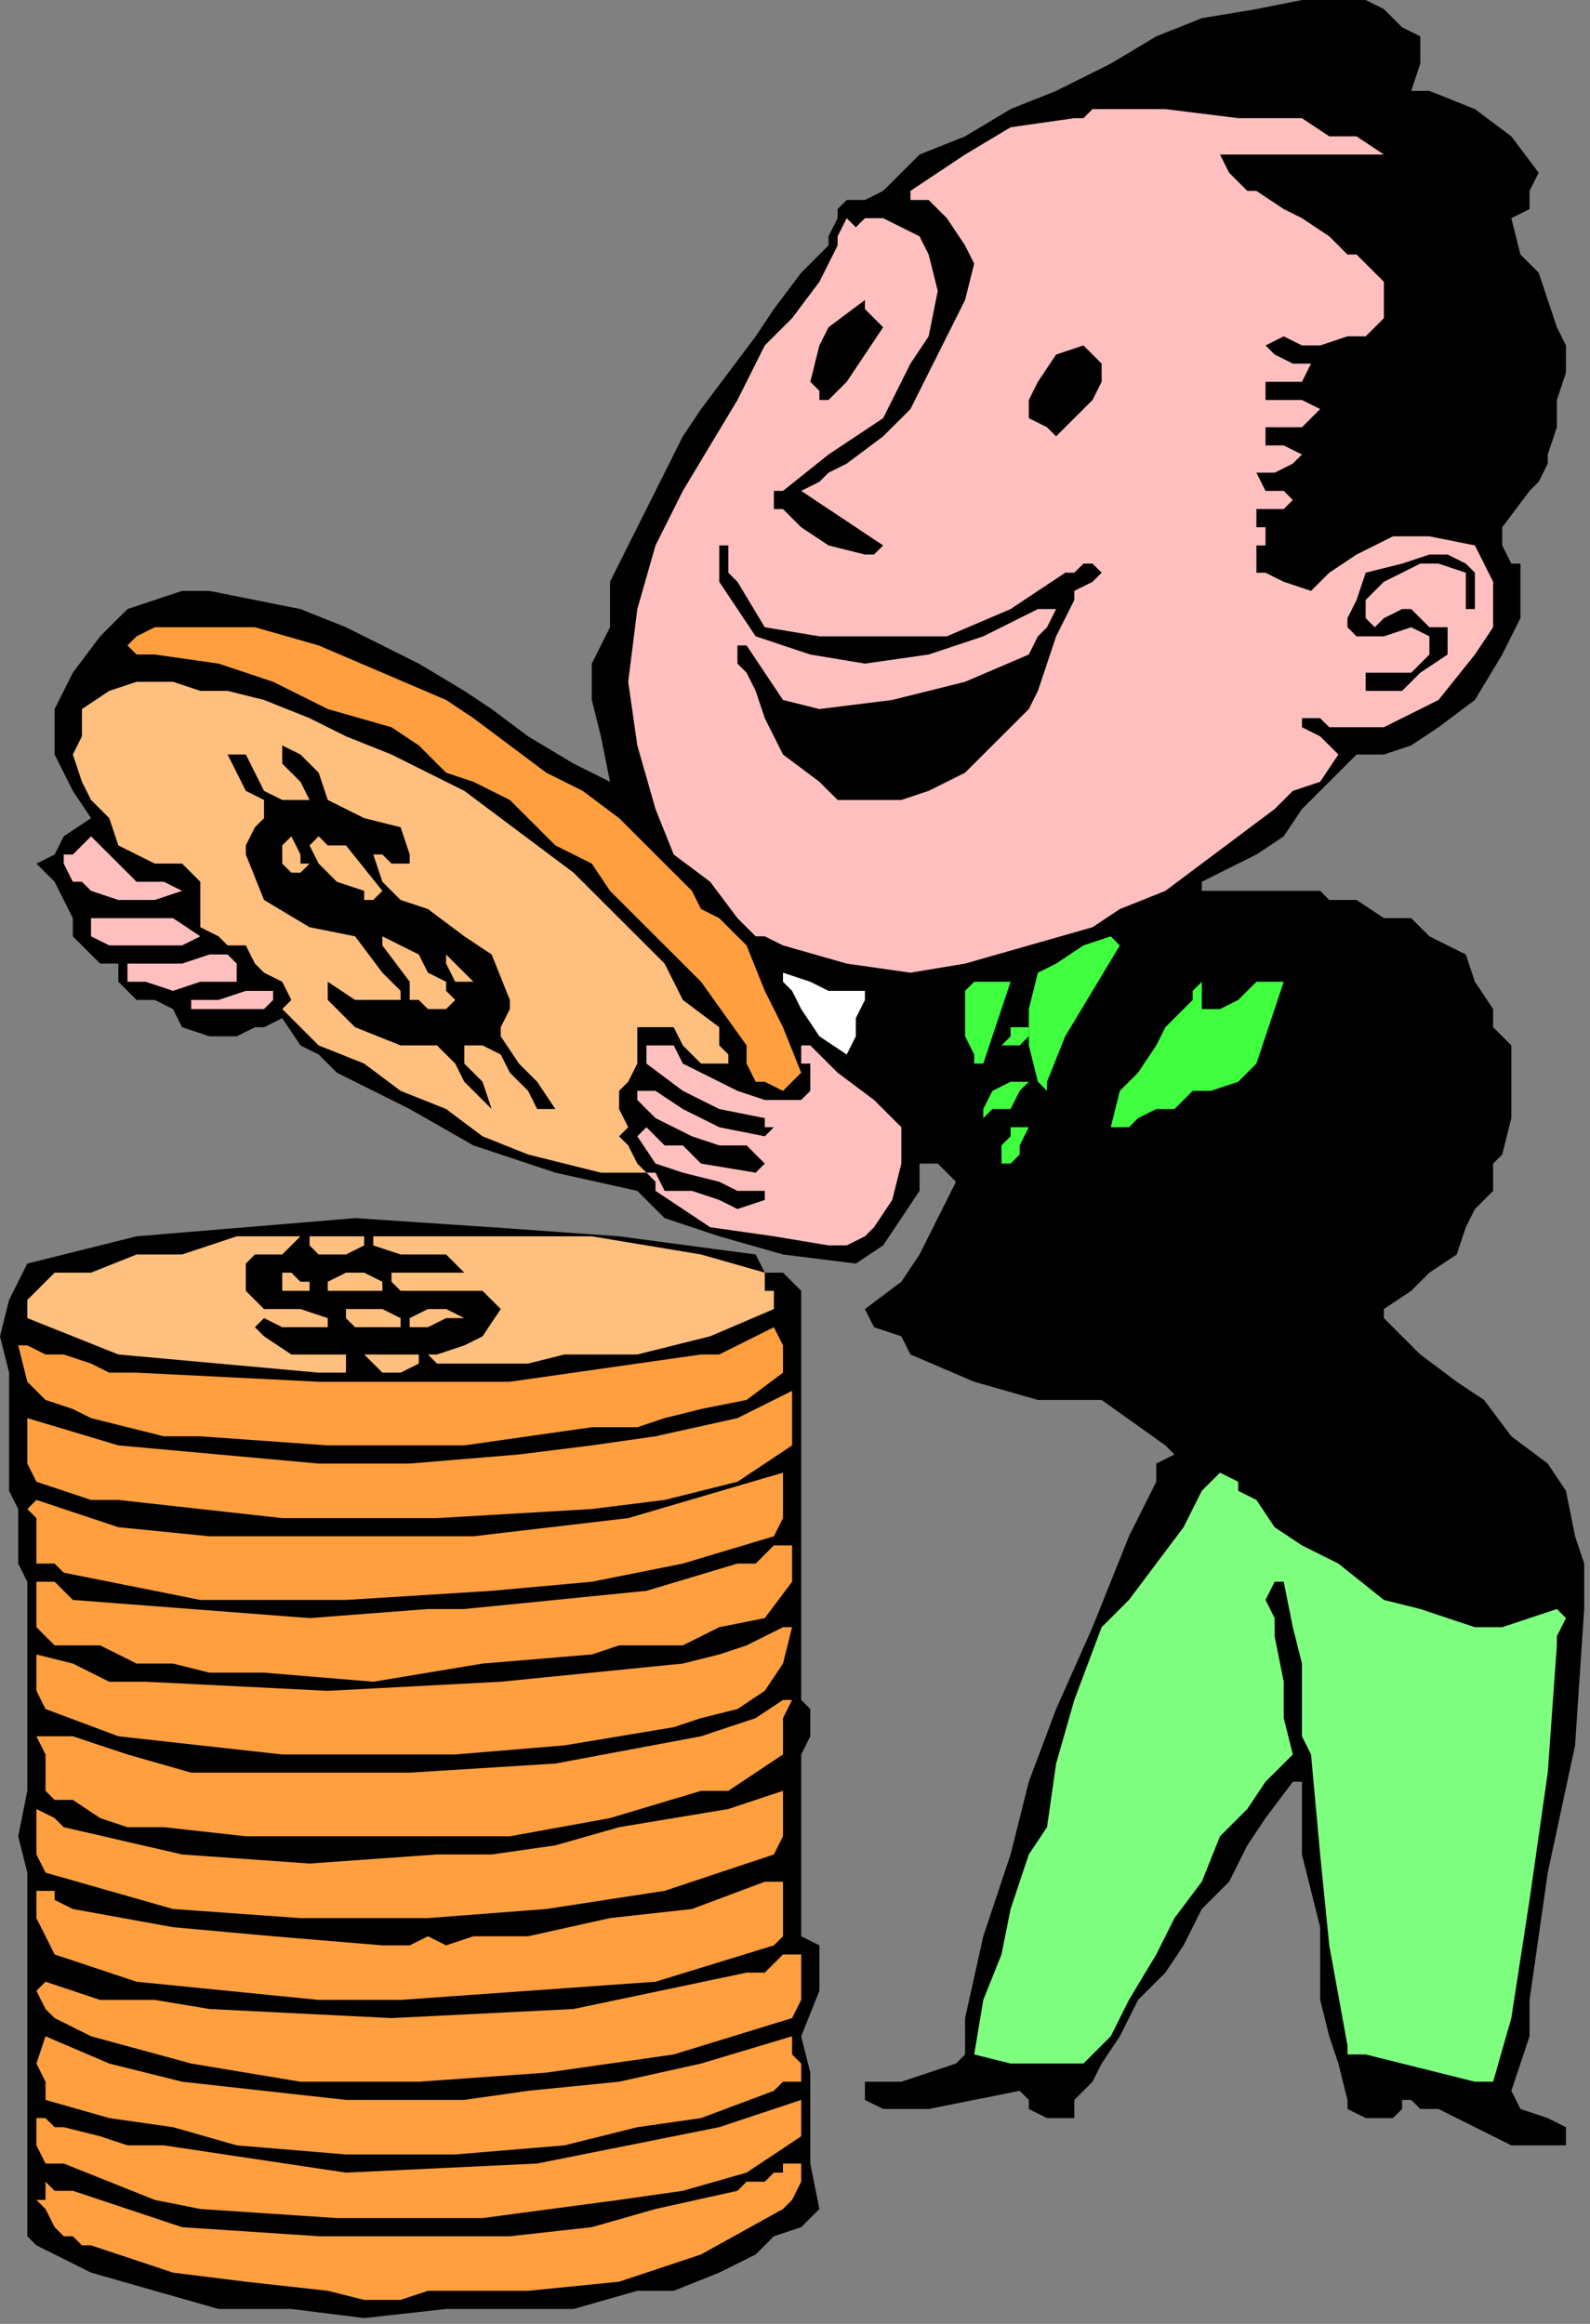 <?xml version="1.0" encoding="UTF-8" standalone="no"?>
<svg
   xmlns:dc="http://purl.org/dc/elements/1.1/"
   xmlns:cc="http://creativecommons.org/ns#"
   xmlns:rdf="http://www.w3.org/1999/02/22-rdf-syntax-ns#"
   xmlns:svg="http://www.w3.org/2000/svg"
   xmlns="http://www.w3.org/2000/svg"
   xmlns:sodipodi="http://sodipodi.sourceforge.net/DTD/sodipodi-0.dtd"
   xmlns:inkscape="http://www.inkscape.org/namespaces/inkscape"
   version="1.0"
   width="46.228mm"
   height="67.564mm"
   id="svg99"
   sodipodi:docname="PESSG098.WMF">
  <rect width="100%" height="100%" fill="#808080" stroke="none"/>
  <sodipodi:namedview
     pagecolor="#ffffff"
     bordercolor="#666666"
     borderopacity="1"
     objecttolerance="10"
     gridtolerance="10"
     guidetolerance="10"
     inkscape:pageopacity="0"
     inkscape:pageshadow="2"
     inkscape:window-width="640"
     inkscape:window-height="480"
     id="namedview101" />
  <defs
     id="defs3">
    <pattern
       id="WMFhbasepattern"
       patternUnits="userSpaceOnUse"
       width="6"
       height="6"
       x="0"
       y="0" />
  </defs>
  <path
     style="fill:#000000;fill-rule:evenodd;fill-opacity:1;stroke:none;"
     d="  M 92.042,23.974   L 92.042,23.974   L 92.042,23.974   L 92.042,22.975   L 92.042,22.975   L 93.043,21.976   L 95.044,21.976   L 97.045,20.977   L 97.045,20.977   L 101.046,16.981   L 106.049,14.984   L 111.051,11.987   L 116.053,9.989   L 122.056,6.992   L 122.056,6.992   L 127.058,3.996   L 132.061,1.998   L 138.063,0.999   L 143.066,0   L 150.069,0   L 150.069,0   L 152.07,0.999   L 154.071,2.997   L 156.072,3.996   L 156.072,3.996   L 156.072,6.992   L 155.071,9.989   L 157.072,9.989   L 157.072,9.989   L 162.074,11.987   L 166.076,14.984   L 169.078,18.979   L 169.078,18.979   L 168.077,20.977   L 168.077,22.975   L 166.076,23.974   L 166.076,23.974   L 167.077,27.969   L 169.078,29.967   L 170.078,32.964   L 170.078,32.964   L 171.079,35.96   L 172.079,37.958   L 172.079,40.955   L 172.079,40.955   L 171.079,43.952   L 171.079,46.948   L 170.078,49.945   L 170.078,49.945   L 170.078,50.944   L 169.078,52.942   L 168.077,53.941   L 168.077,53.941   L 165.076,57.936   L 165.076,59.934   L 166.076,61.932   L 167.077,61.932   L 167.077,61.932   L 167.077,67.925   L 165.076,71.921   L 162.074,76.915   L 158.073,79.912   L 158.073,79.912   L 155.071,81.91   L 152.07,82.909   L 149.069,82.909   L 149.069,82.909   L 146.067,85.906   L 143.066,88.902   L 141.065,91.899   L 138.063,93.897   L 138.063,93.897   L 132.061,96.893   L 132.061,97.892   L 134.062,97.892   L 134.062,97.892   L 134.062,97.892   L 138.063,97.892   L 141.065,97.892   L 145.067,97.892   L 145.067,97.892   L 146.067,98.891   L 148.068,98.891   L 149.069,98.891   L 149.069,98.891   L 152.07,100.889   L 155.071,100.889   L 157.072,102.887   L 157.072,102.887   L 161.074,104.885   L 162.074,107.881   L 164.075,110.878   L 164.075,110.878   L 164.075,112.876   L 165.076,113.875   L 166.076,114.874   L 166.076,114.874   L 166.076,118.869   L 166.076,122.865   L 165.076,126.861   L 165.076,126.861   L 164.075,127.859   L 164.075,128.858   L 164.075,130.856   L 164.075,130.856   L 162.074,132.854   L 161.074,134.852   L 160.074,137.848   L 160.074,137.848   L 157.072,139.846   L 155.071,141.844   L 152.07,143.842   L 152.07,143.842   L 152.07,144.841   L 152.07,144.841   L 153.07,145.84   L 153.07,145.84   L 156.072,148.836   L 160.074,151.833   L 163.075,153.831   L 166.076,157.827   L 170.078,160.823   L 172.079,163.82   L 172.079,163.82   L 173.08,168.814   L 174.08,171.811   L 174.08,176.806   L 174.08,176.806   L 173.08,191.789   L 170.078,205.774   L 168.077,219.758   L 168.077,219.758   L 168.077,223.754   L 167.077,226.751   L 166.076,229.747   L 166.076,229.747   L 167.077,231.745   L 170.078,232.744   L 172.079,233.743   L 172.079,233.743   L 172.079,234.742   L 172.079,235.741   L 171.079,235.741   L 171.079,235.741   L 166.076,235.741   L 162.074,233.743   L 158.073,231.745   L 158.073,231.745   L 156.072,231.745   L 155.071,230.746   L 154.071,230.746   L 154.071,230.746   L 154.071,231.745   L 153.07,232.744   L 152.07,232.744   L 152.07,232.744   L 150.069,232.744   L 148.068,231.745   L 148.068,230.746   L 148.068,230.746   L 147.068,226.751   L 146.067,223.754   L 145.067,219.758   L 145.067,219.758   L 145.067,211.767   L 143.066,203.776   L 143.066,195.785   L 143.066,195.785   L 143.066,195.785   L 142.065,195.785   L 142.065,195.785   L 142.065,195.785   L 139.064,199.78   L 137.063,202.777   L 135.062,206.773   L 132.061,209.769   L 130.06,213.765   L 128.059,216.762   L 125.057,219.758   L 123.057,223.754   L 121.056,226.751   L 121.056,226.751   L 120.055,228.749   L 118.054,230.746   L 118.054,232.744   L 118.054,232.744   L 116.053,232.744   L 115.053,232.744   L 113.052,231.745   L 113.052,231.745   L 113.052,230.746   L 113.052,230.746   L 112.051,229.747   L 112.051,229.747   L 107.049,230.746   L 102.047,231.745   L 97.045,231.745   L 97.045,231.745   L 95.044,230.746   L 95.044,230.746   L 95.044,228.749   L 95.044,228.749   L 99.046,228.749   L 102.047,227.75   L 105.048,226.751   L 105.048,226.751   L 106.049,225.752   L 106.049,223.754   L 106.049,221.756   L 106.049,221.756   L 108.05,212.766   L 111.051,203.776   L 113.052,195.785   L 116.053,187.794   L 120.055,178.803   L 120.055,178.803   L 122.056,173.809   L 124.057,168.814   L 127.058,162.821   L 127.058,162.821   L 127.058,160.823   L 129.059,159.824   L 128.059,158.825   L 128.059,158.825   L 121.056,153.831   L 114.052,153.831   L 107.049,151.833   L 100.046,148.836   L 100.046,148.836   L 99.046,146.839   L 96.044,145.84   L 95.044,143.842   L 95.044,143.842   L 99.046,140.845   L 101.046,137.848   L 103.047,133.853   L 105.048,129.857   L 105.048,129.857   L 104.048,128.858   L 103.047,127.859   L 102.047,127.859   L 102.047,127.859   L 101.046,127.859   L 101.046,128.858   L 101.046,128.858   L 101.046,128.858   L 101.046,130.856   L 99.046,133.853   L 97.045,136.85   L 94.043,138.847   L 94.043,138.847   L 86.04,137.848   L 79.036,135.851   L 73.034,133.853   L 73.034,133.853   L 72.033,132.854   L 71.033,131.855   L 70.032,130.856   L 70.032,130.856   L 61.028,128.858   L 52.024,125.862   L 45.021,121.866   L 37.017,117.87   L 37.017,117.87   L 35.016,115.873   L 33.015,114.874   L 31.014,111.877   L 31.014,111.877   L 29.013,112.876   L 28.013,112.876   L 26.012,113.875   L 26.012,113.875   L 23.011,113.875   L 20.009,112.876   L 19.009,110.878   L 19.009,110.878   L 17.008,109.879   L 15.007,109.879   L 14.006,108.88   L 14.006,108.88   L 13.006,107.881   L 13.006,107.881   L 13.006,105.884   L 13.006,105.884   L 13.006,105.884   L 13.006,105.884   L 13.006,105.884   L 13.006,105.884   L 13.006,105.884   L 12.006,105.884   L 11.005,105.884   L 10.005,104.885   L 10.005,104.885   L 9.004,103.886   L 8.004,102.887   L 8.004,100.889   L 8.004,100.889   L 7.003,98.891   L 6.003,96.893   L 4.002,94.896   L 4.002,94.896   L 6.003,93.897   L 7.003,91.899   L 10.005,89.901   L 10.005,89.901   L 8.004,86.904   L 6.003,82.909   L 6.003,77.914   L 6.003,77.914   L 8.004,73.919   L 11.005,69.923   L 14.006,66.926   L 14.006,66.926   L 17.008,65.928   L 20.009,64.929   L 23.011,64.929   L 23.011,64.929   L 28.013,65.928   L 33.015,66.926   L 38.017,68.924   L 38.017,68.924   L 42.019,70.922   L 46.021,72.92   L 51.023,75.917   L 54.025,77.914   L 58.027,80.911   L 63.029,83.908   L 67.031,85.906   L 67.031,85.906   L 67.031,85.906   L 67.031,85.906   L 67.031,85.906   L 67.031,85.906   L 66.03,80.911   L 65.03,76.915   L 65.03,72.92   L 67.031,68.924   L 67.031,63.93   L 69.032,59.934   L 71.033,55.939   L 73.034,51.943   L 75.034,47.947   L 77.035,44.951   L 80.037,40.955   L 83.038,36.959   L 83.038,36.959   L 85.039,33.963   L 88.04,29.967   L 91.042,26.97   L 91.042,26.97   L 91.042,26.97   L 91.042,25.971   L 91.042,25.971   L 91.042,25.971   L 92.042,23.974  z "
     id="path5" />
  <path
     style="fill:#ffbfbf;fill-rule:evenodd;fill-opacity:1;stroke:none;"
     d="  M 13.006,105.884   L 13.006,105.884   L 13.006,105.884   L 14.006,105.884   L 14.006,105.884   L 14.006,107.881   L 15.007,107.881   L 16.007,107.881   L 16.007,107.881   L 19.009,108.88   L 22.01,107.881   L 26.012,107.881   L 26.012,107.881   L 26.012,106.883   L 26.012,105.884   L 26.012,105.884   L 26.012,105.884   L 25.011,104.885   L 24.011,104.885   L 23.011,104.885   L 23.011,104.885   L 20.009,105.884   L 17.008,105.884   L 13.006,105.884   L 13.006,105.884   L 13.006,105.884  z "
     id="path7" />
  <path
     style="fill:#ff9f3f;fill-rule:evenodd;fill-opacity:1;stroke:none;"
     d="  M 28.013,68.924   L 35.016,70.922   L 42.019,73.919   L 49.023,76.915   L 49.023,76.915   L 52.024,78.913   L 56.026,81.91   L 60.028,84.907   L 64.029,86.904   L 68.031,89.901   L 72.033,93.897   L 75.034,96.893   L 75.034,96.893   L 76.035,97.892   L 77.035,99.89   L 79.036,100.889   L 79.036,100.889   L 82.038,103.886   L 84.039,108.88   L 86.04,112.876   L 88.04,117.87   L 88.04,117.87   L 87.04,118.869   L 86.04,119.868   L 84.039,118.869   L 84.039,118.869   L 83.038,118.869   L 82.038,116.872   L 82.038,114.874   L 82.038,114.874   L 77.035,107.881   L 75.034,105.884   L 72.033,102.887   L 70.032,100.889   L 70.032,100.889   L 67.031,97.892   L 65.03,94.896   L 61.028,92.898   L 59.027,90.9   L 56.026,87.903   L 52.024,85.906   L 49.023,84.907   L 46.021,81.91   L 43.02,79.912   L 43.02,79.912   L 36.017,77.914   L 30.014,74.918   L 24.011,72.92   L 17.008,71.921   L 17.008,71.921   L 16.007,71.921   L 15.007,71.921   L 14.006,70.922   L 14.006,70.922   L 15.007,69.923   L 15.007,69.923   L 17.008,68.924   L 17.008,68.924   L 20.009,68.924   L 24.011,68.924   L 28.013,68.924  z "
     id="path9" />
  <path
     style="fill:#ffbfbf;fill-rule:evenodd;fill-opacity:1;stroke:none;"
     d="  M 72.033,128.858   L 73.034,130.856   L 74.034,130.856   L 76.035,130.856   L 76.035,130.856   L 79.036,131.855   L 81.037,132.854   L 84.039,131.855   L 84.039,131.855   L 84.039,131.855   L 84.039,130.856   L 84.039,130.856   L 84.039,130.856   L 82.038,130.856   L 81.037,130.856   L 79.036,129.857   L 79.036,129.857   L 75.034,128.858   L 72.033,127.859   L 70.032,124.863   L 70.032,124.863   L 71.033,123.864   L 73.034,125.862   L 75.034,125.862   L 77.035,127.859   L 77.035,127.859   L 83.038,128.858   L 83.038,128.858   L 84.039,127.859   L 84.039,127.859   L 84.039,127.859   L 82.038,125.862   L 79.036,125.862   L 76.035,124.863   L 76.035,124.863   L 74.034,123.864   L 72.033,122.865   L 70.032,120.867   L 70.032,120.867   L 70.032,119.868   L 71.033,119.868   L 72.033,119.868   L 72.033,119.868   L 75.034,121.866   L 79.036,123.864   L 84.039,124.863   L 84.039,124.863   L 84.039,124.863   L 84.039,124.863   L 85.039,123.864   L 85.039,123.864   L 84.039,123.864   L 84.039,123.864   L 84.039,122.865   L 84.039,122.865   L 79.036,121.866   L 75.034,119.868   L 71.033,116.872   L 71.033,116.872   L 71.033,114.874   L 74.034,114.874   L 75.034,116.872   L 77.035,117.87   L 77.035,117.87   L 81.037,119.868   L 84.039,120.867   L 88.04,120.867   L 88.04,120.867   L 89.041,119.868   L 89.041,118.869   L 89.041,116.872   L 89.041,116.872   L 88.04,116.872   L 88.04,115.873   L 88.04,114.874   L 88.04,114.874   L 89.041,114.874   L 92.042,117.87   L 96.044,120.867   L 99.046,123.864   L 99.046,123.864   L 99.046,127.859   L 98.045,131.855   L 96.044,134.852   L 96.044,134.852   L 95.044,135.851   L 93.043,136.85   L 91.042,136.85   L 91.042,136.85   L 85.039,135.851   L 78.036,134.852   L 72.033,130.856   L 72.033,130.856   L 72.033,130.856   L 72.033,129.857   L 71.033,128.858   L 71.033,128.858   L 72.033,128.858  z "
     id="path11" />
  <path
     style="fill:#ffbf7f;fill-rule:evenodd;fill-opacity:1;stroke:none;"
     d="  M 70.032,128.858   L 70.032,128.858   L 70.032,128.858   L 70.032,128.858   L 70.032,128.858   L 66.03,128.858   L 62.029,127.859   L 58.027,126.861   L 58.027,126.861   L 53.024,124.863   L 49.023,121.866   L 44.02,119.868   L 40.018,116.872   L 35.016,114.874   L 31.014,110.878   L 31.014,110.878   L 32.015,109.879   L 32.015,109.879   L 31.014,107.881   L 31.014,107.881   L 29.013,106.883   L 28.013,105.884   L 27.012,103.886   L 27.012,103.886   L 26.012,103.886   L 25.011,103.886   L 24.011,102.887   L 24.011,102.887   L 22.01,101.888   L 22.01,100.889   L 22.01,98.891   L 22.01,98.891   L 22.01,96.893   L 21.01,95.895   L 20.009,94.896   L 20.009,94.896   L 17.008,94.896   L 13.006,92.898   L 12.006,89.901   L 12.006,89.901   L 10.005,87.903   L 9.004,85.906   L 8.004,82.909   L 8.004,82.909   L 9.004,80.911   L 9.004,77.914   L 12.006,75.917   L 12.006,75.917   L 15.007,74.918   L 19.009,74.918   L 22.01,75.917   L 22.01,75.917   L 25.011,75.917   L 29.013,76.915   L 34.016,78.913   L 38.017,80.911   L 43.02,82.909   L 47.022,84.907   L 51.023,86.904   L 55.025,89.901   L 59.027,92.898   L 63.029,95.895   L 66.03,98.891   L 70.032,102.887   L 73.034,105.884   L 75.034,109.879   L 79.036,112.876   L 79.036,112.876   L 79.036,114.874   L 80.037,115.873   L 80.037,116.872   L 80.037,116.872   L 77.035,116.872   L 75.034,114.874   L 74.034,112.876   L 74.034,112.876   L 72.033,112.876   L 71.033,112.876   L 70.032,112.876   L 70.032,112.876   L 70.032,114.874   L 70.032,116.872   L 69.032,118.869   L 69.032,118.869   L 68.031,119.868   L 68.031,121.866   L 68.031,121.866   L 68.031,121.866   L 69.032,123.864   L 68.031,124.863   L 69.032,125.862   L 69.032,125.862   L 70.032,127.859   L 70.032,127.859   L 71.033,128.858   L 71.033,128.858   L 70.032,128.858  z "
     id="path13" />
  <path
     style="fill:#000000;fill-rule:evenodd;fill-opacity:1;stroke:none;"
     d="  M 35.016,84.907   L 36.017,87.903   L 40.018,89.901   L 44.02,90.9   L 45.021,93.897   L 45.021,93.897   L 45.021,94.896   L 45.021,94.896   L 45.021,94.896   L 45.021,94.896   L 43.02,94.896   L 42.019,93.897   L 41.019,93.897   L 41.019,93.897   L 42.019,96.893   L 44.02,98.891   L 47.022,99.89   L 47.022,99.89   L 51.023,102.887   L 54.025,104.885   L 56.026,109.879   L 56.026,109.879   L 56.026,110.878   L 55.025,112.876   L 55.025,113.875   L 55.025,113.875   L 57.026,116.872   L 59.027,118.869   L 61.028,121.866   L 61.028,121.866   L 59.027,121.866   L 58.027,119.868   L 56.026,117.87   L 56.026,117.87   L 55.025,115.873   L 53.024,114.874   L 51.023,114.874   L 51.023,114.874   L 51.023,116.872   L 53.024,118.869   L 54.025,121.866   L 54.025,121.866   L 53.024,120.867   L 51.023,118.869   L 50.023,116.872   L 48.022,114.874   L 48.022,114.874   L 44.02,114.874   L 39.018,112.876   L 36.017,109.879   L 36.017,109.879   L 36.017,109.879   L 36.017,108.88   L 36.017,107.881   L 36.017,107.881   L 36.017,107.881   L 39.018,109.879   L 42.019,109.879   L 44.02,109.879   L 44.02,109.879   L 44.02,108.88   L 43.02,107.881   L 42.019,106.883   L 42.019,106.883   L 39.018,102.887   L 34.016,101.888   L 29.013,98.891   L 27.012,93.897   L 27.012,93.897   L 27.012,92.898   L 28.013,90.9   L 29.013,89.901   L 29.013,89.901   L 29.013,87.903   L 27.012,86.904   L 26.012,84.907   L 25.011,82.909   L 25.011,82.909   L 25.011,82.909   L 26.012,82.909   L 27.012,82.909   L 27.012,82.909   L 28.013,84.907   L 29.013,86.904   L 31.014,87.903   L 31.014,87.903   L 32.015,87.903   L 33.015,87.903   L 34.016,87.903   L 34.016,87.903   L 33.015,85.906   L 31.014,83.908   L 31.014,81.91   L 31.014,81.91   L 33.015,82.909   L 34.016,83.908   L 35.016,84.907  z "
     id="path15" />
  <path
     style="fill:#ffbf7f;fill-rule:evenodd;fill-opacity:1;stroke:none;"
     d="  M 42.019,97.892   L 41.019,98.891   L 40.018,98.891   L 40.018,97.892   L 40.018,97.892   L 37.017,96.893   L 35.016,94.896   L 34.016,92.898   L 34.016,92.898   L 35.016,91.899   L 36.017,92.898   L 38.017,92.898   L 38.017,92.898   L 42.019,97.892  z "
     id="path17" />
  <path
     style="fill:#ffbfbf;fill-rule:evenodd;fill-opacity:1;stroke:none;"
     d="  M 13.006,94.896   L 15.007,96.893   L 18.008,96.893   L 20.009,97.892   L 20.009,97.892   L 17.008,98.891   L 13.006,98.891   L 10.005,97.892   L 10.005,97.892   L 9.004,96.893   L 8.004,96.893   L 7.003,94.896   L 7.003,94.896   L 7.003,93.897   L 8.004,93.897   L 10.005,91.899   L 10.005,91.899   L 11.005,92.898   L 12.006,93.897   L 13.006,94.896  z "
     id="path19" />
  <path
     style="fill:#ffbf7f;fill-rule:evenodd;fill-opacity:1;stroke:none;"
     d="  M 33.015,94.896   L 34.016,94.896   L 33.015,95.895   L 32.015,95.895   L 31.014,94.896   L 31.014,94.896   L 31.014,94.896   L 31.014,93.897   L 31.014,92.898   L 31.014,92.898   L 32.015,91.899   L 33.015,93.897   L 33.015,94.896  z "
     id="path21" />
  <path
     style="fill:#ffbfbf;fill-rule:evenodd;fill-opacity:1;stroke:none;"
     d="  M 22.01,102.887   L 20.009,103.886   L 17.008,103.886   L 15.007,103.886   L 15.007,103.886   L 13.006,103.886   L 12.006,103.886   L 10.005,102.887   L 10.005,102.887   L 10.005,102.887   L 10.005,100.889   L 10.005,100.889   L 10.005,100.889   L 14.006,100.889   L 19.009,100.889   L 22.01,102.887  z "
     id="path23" />
  <path
     style="fill:#ffbf7f;fill-rule:evenodd;fill-opacity:1;stroke:none;"
     d="  M 47.022,106.883   L 49.023,107.881   L 49.023,108.88   L 50.023,109.879   L 50.023,109.879   L 49.023,110.878   L 48.022,110.878   L 47.022,110.878   L 47.022,110.878   L 46.021,109.879   L 45.021,109.879   L 45.021,107.881   L 45.021,107.881   L 42.019,103.886   L 42.019,102.887   L 44.02,103.886   L 46.021,104.885   L 47.022,106.883  z "
     id="path25" />
  <path
     style="fill:#3fff3f;fill-rule:evenodd;fill-opacity:1;stroke:none;"
     d="  M 123.057,103.886   L 120.055,108.88   L 117.054,113.875   L 115.053,118.869   L 115.053,118.869   L 115.053,119.868   L 114.052,118.869   L 114.052,118.869   L 114.052,118.869   L 113.052,114.874   L 113.052,110.878   L 114.052,106.883   L 114.052,106.883   L 116.053,105.884   L 119.055,103.886   L 122.056,102.887   L 122.056,102.887   L 123.057,103.886  z "
     id="path27" />
  <path
     style="fill:#ffbf7f;fill-rule:evenodd;fill-opacity:1;stroke:none;"
     d="  M 52.024,107.881   L 51.023,107.881   L 50.023,107.881   L 49.023,105.884   L 49.023,105.884   L 49.023,105.884   L 49.023,105.884   L 49.023,104.885   L 49.023,104.885   L 50.023,105.884   L 51.023,106.883   L 52.024,107.881  z "
     id="path29" />
  <path
     style="fill:#ffffff;fill-rule:evenodd;fill-opacity:1;stroke:none;"
     d="  M 95.044,108.88   L 95.044,109.879   L 94.043,111.877   L 94.043,113.875   L 93.043,115.873   L 93.043,115.873   L 90.041,113.875   L 88.04,110.878   L 87.04,108.88   L 87.04,108.88   L 86.04,107.881   L 86.04,107.881   L 86.04,106.883   L 86.04,106.883   L 89.041,107.881   L 91.042,108.88   L 95.044,108.88  z "
     id="path31" />
  <path
     style="fill:#3fff3f;fill-rule:evenodd;fill-opacity:1;stroke:none;"
     d="  M 141.065,107.881   L 140.064,110.878   L 139.064,113.875   L 138.063,116.872   L 138.063,116.872   L 136.063,118.869   L 133.061,119.868   L 131.06,119.868   L 131.06,119.868   L 129.059,121.866   L 127.058,121.866   L 125.057,122.865   L 125.057,122.865   L 124.057,123.864   L 123.057,123.864   L 122.056,123.864   L 122.056,123.864   L 123.057,119.868   L 125.057,117.87   L 127.058,114.874   L 127.058,114.874   L 128.059,112.876   L 129.059,111.877   L 130.06,110.878   L 130.06,110.878   L 131.06,109.879   L 131.06,108.88   L 132.061,107.881   L 132.061,107.881   L 132.061,109.879   L 132.061,110.878   L 134.062,110.878   L 134.062,110.878   L 136.063,109.879   L 138.063,107.881   L 141.065,107.881  z "
     id="path33" />
  <path
     style="fill:#3fff3f;fill-rule:evenodd;fill-opacity:1;stroke:none;"
     d="  M 111.051,107.881   L 110.051,110.878   L 109.05,113.875   L 108.05,116.872   L 108.05,116.872   L 107.049,116.872   L 107.049,116.872   L 107.049,115.873   L 107.049,115.873   L 106.049,113.875   L 106.049,110.878   L 106.049,108.88   L 106.049,108.88   L 107.049,107.881   L 109.05,107.881   L 111.051,107.881  z "
     id="path35" />
  <path
     style="fill:#ffbfbf;fill-rule:evenodd;fill-opacity:1;stroke:none;"
     d="  M 30.014,108.88   L 30.014,109.879   L 29.013,110.878   L 28.013,110.878   L 28.013,110.878   L 26.012,110.878   L 23.011,110.878   L 21.01,110.878   L 21.01,110.878   L 21.01,109.879   L 24.011,109.879   L 27.012,108.88   L 30.014,108.88  z "
     id="path37" />
  <path
     style="fill:#3fff3f;fill-rule:evenodd;fill-opacity:1;stroke:none;"
     d="  M 113.052,113.875   L 112.051,114.874   L 111.051,114.874   L 111.051,114.874   L 111.051,114.874   L 110.051,114.874   L 111.051,113.875   L 111.051,112.876   L 111.051,112.876   L 112.051,112.876   L 113.052,112.876   L 113.052,113.875  z "
     id="path39" />
  <path
     style="fill:#3fff3f;fill-rule:evenodd;fill-opacity:1;stroke:none;"
     d="  M 113.052,118.869   L 112.051,119.868   L 111.051,121.866   L 109.05,121.866   L 109.05,121.866   L 108.05,122.865   L 108.05,121.866   L 108.05,121.866   L 108.05,121.866   L 109.05,119.868   L 111.051,118.869   L 113.052,118.869   L 113.052,118.869   L 113.052,118.869  z "
     id="path41" />
  <path
     style="fill:#3fff3f;fill-rule:evenodd;fill-opacity:1;stroke:none;"
     d="  M 111.051,127.859   L 111.051,127.859   L 110.051,127.859   L 110.051,126.861   L 110.051,126.861   L 110.051,125.862   L 111.051,124.863   L 111.051,123.864   L 111.051,123.864   L 112.051,123.864   L 112.051,123.864   L 113.052,123.864   L 113.052,123.864   L 112.051,125.862   L 112.051,126.861   L 111.051,127.859  z "
     id="path43" />
  <path
     style="fill:#000000;fill-rule:evenodd;fill-opacity:1;stroke:none;"
     d="  M 83.038,137.848   L 84.039,139.846   L 86.04,139.846   L 88.04,141.844   L 88.04,141.844   L 88.04,149.835   L 88.04,152.832   L 88.04,155.829   L 88.04,159.824   L 88.04,159.824   L 88.04,161.822   L 88.04,164.819   L 88.04,167.816   L 88.04,167.816   L 88.04,172.81   L 88.04,178.803   L 88.04,184.797   L 88.04,184.797   L 88.04,185.796   L 88.04,186.795   L 89.041,187.794   L 89.041,187.794   L 89.041,190.79   L 88.04,192.788   L 88.04,195.785   L 88.04,195.785   L 88.04,200.779   L 88.04,203.776   L 88.04,207.772   L 88.04,207.772   L 88.04,210.768   L 88.04,212.766   L 90.041,213.765   L 90.041,213.765   L 90.041,218.76   L 88.04,223.754   L 89.041,227.75   L 89.041,227.75   L 89.041,232.744   L 89.041,237.739   L 90.041,242.733   L 90.041,242.733   L 88.04,244.731   L 85.039,245.73   L 83.038,247.728   L 83.038,247.728   L 79.036,249.725   L 74.034,251.723   L 70.032,251.723   L 70.032,251.723   L 63.029,253.721   L 56.026,253.721   L 49.023,253.721   L 49.023,253.721   L 40.018,254.72   L 32.015,253.721   L 24.011,253.721   L 24.011,253.721   L 17.008,251.723   L 10.005,249.725   L 4.002,246.729   L 4.002,246.729   L 3.001,245.73   L 3.001,240.735   L 3.001,235.741   L 3.001,230.746   L 3.001,230.746   L 3.001,227.75   L 3.001,224.753   L 3.001,221.756   L 3.001,221.756   L 3.001,217.761   L 3.001,214.764   L 3.001,210.768   L 3.001,210.768   L 3.001,205.774   L 2.001,201.778   L 3.001,196.784   L 3.001,196.784   L 3.001,190.79   L 3.001,184.797   L 3.001,176.806   L 3.001,176.806   L 3.001,176.806   L 3.001,175.807   L 3.001,174.808   L 3.001,174.808   L 3.001,173.809   L 2.001,171.811   L 2.001,169.813   L 2.001,169.813   L 2.001,168.814   L 2.001,165.818   L 1,163.82   L 1,163.82   L 1,159.824   L 1,155.829   L 1,150.834   L 1,150.834   L 0,146.839   L 1,142.843   L 3.001,138.847   L 3.001,138.847   L 15.007,135.851   L 27.012,134.852   L 39.018,133.853   L 39.018,133.853   L 54.025,134.852   L 68.031,135.851   L 83.038,137.848  z "
     id="path45" />
  <path
     style="fill:#ffbf7f;fill-rule:evenodd;fill-opacity:1;stroke:none;"
     d="  M 84.039,139.846   L 84.039,141.844   L 85.039,141.844   L 85.039,143.842   L 85.039,143.842   L 78.036,146.839   L 70.032,148.836   L 62.029,148.836   L 62.029,148.836   L 58.027,149.835   L 52.024,149.835   L 48.022,149.835   L 48.022,149.835   L 48.022,149.835   L 47.022,148.836   L 48.022,148.836   L 48.022,148.836   L 51.023,147.837   L 53.024,146.839   L 55.025,143.842   L 55.025,143.842   L 53.024,141.844   L 51.023,141.844   L 48.022,141.844   L 48.022,141.844   L 46.021,141.844   L 44.02,141.844   L 43.02,140.845   L 43.02,140.845   L 43.02,139.846   L 44.02,139.846   L 45.021,139.846   L 45.021,139.846   L 47.022,139.846   L 49.023,139.846   L 51.023,139.846   L 51.023,139.846   L 49.023,137.848   L 44.02,137.848   L 41.019,136.85   L 41.019,136.85   L 41.019,135.851   L 49.023,135.851   L 56.026,135.851   L 65.03,135.851   L 65.03,135.851   L 71.033,136.85   L 77.035,137.848   L 84.039,139.846  z "
     id="path47" />
  <path
     style="fill:#ffbf7f;fill-rule:evenodd;fill-opacity:1;stroke:none;"
     d="  M 40.018,136.85   L 38.017,137.848   L 36.017,137.848   L 35.016,137.848   L 35.016,137.848   L 35.016,137.848   L 34.016,136.85   L 34.016,135.851   L 34.016,135.851   L 36.017,135.851   L 38.017,135.851   L 40.018,135.851   L 40.018,135.851   L 40.018,136.85  z "
     id="path49" />
  <path
     style="fill:#ffbf7f;fill-rule:evenodd;fill-opacity:1;stroke:none;"
     d="  M 33.015,135.851   L 31.014,137.848   L 30.014,137.848   L 28.013,137.848   L 28.013,137.848   L 27.012,138.847   L 27.012,139.846   L 27.012,141.844   L 27.012,141.844   L 29.013,143.842   L 33.015,143.842   L 36.017,144.841   L 36.017,144.841   L 36.017,144.841   L 36.017,145.84   L 35.016,145.84   L 35.016,145.84   L 33.015,145.84   L 31.014,145.84   L 29.013,144.841   L 29.013,144.841   L 28.013,145.84   L 29.013,146.839   L 29.013,146.839   L 29.013,146.839   L 32.015,148.836   L 35.016,148.836   L 38.017,148.836   L 38.017,148.836   L 38.017,149.835   L 38.017,150.834   L 36.017,150.834   L 35.016,150.834   L 35.016,150.834   L 24.011,149.835   L 13.006,148.836   L 3.001,144.841   L 3.001,144.841   L 3.001,144.841   L 3.001,143.842   L 3.001,142.843   L 3.001,142.843   L 6.003,139.846   L 10.005,139.846   L 15.007,137.848   L 15.007,137.848   L 20.009,137.848   L 26.012,135.851   L 33.015,135.851  z "
     id="path51" />
  <path
     style="fill:#ffbf7f;fill-rule:evenodd;fill-opacity:1;stroke:none;"
     d="  M 34.016,140.845   L 34.016,141.844   L 33.015,141.844   L 32.015,141.844   L 31.014,141.844   L 31.014,141.844   L 31.014,140.845   L 31.014,140.845   L 31.014,139.846   L 31.014,139.846   L 32.015,139.846   L 33.015,140.845   L 34.016,140.845  z "
     id="path53" />
  <path
     style="fill:#ffbf7f;fill-rule:evenodd;fill-opacity:1;stroke:none;"
     d="  M 42.019,140.845   L 42.019,141.844   L 40.018,141.844   L 38.017,141.844   L 36.017,141.844   L 36.017,141.844   L 36.017,140.845   L 36.017,140.845   L 38.017,139.846   L 38.017,139.846   L 39.018,139.846   L 40.018,139.846   L 42.019,140.845  z "
     id="path55" />
  <path
     style="fill:#ffbf7f;fill-rule:evenodd;fill-opacity:1;stroke:none;"
     d="  M 44.02,144.841   L 44.02,144.841   L 44.02,145.84   L 44.02,145.84   L 44.02,145.84   L 41.019,145.84   L 39.018,145.84   L 38.017,144.841   L 38.017,144.841   L 38.017,144.841   L 38.017,144.841   L 38.017,143.842   L 38.017,143.842   L 40.018,143.842   L 42.019,143.842   L 44.02,144.841  z "
     id="path57" />
  <path
     style="fill:#ffbf7f;fill-rule:evenodd;fill-opacity:1;stroke:none;"
     d="  M 51.023,144.841   L 49.023,144.841   L 47.022,145.84   L 46.021,145.84   L 46.021,145.84   L 45.021,145.84   L 45.021,144.841   L 45.021,144.841   L 45.021,144.841   L 47.022,143.842   L 49.023,143.842   L 51.023,144.841  z "
     id="path59" />
  <path
     style="fill:#ff9f3f;fill-rule:evenodd;fill-opacity:1;stroke:none;"
     d="  M 86.04,147.837   L 86.04,150.834   L 82.038,153.831   L 77.035,154.83   L 73.034,155.829   L 73.034,155.829   L 70.032,156.828   L 68.031,156.828   L 65.03,156.828   L 65.03,156.828   L 51.023,158.825   L 36.017,158.825   L 22.01,157.827   L 22.01,157.827   L 18.008,157.827   L 14.006,156.828   L 10.005,155.829   L 10.005,155.829   L 8.004,154.83   L 5.002,153.831   L 3.001,151.833   L 3.001,151.833   L 2.001,147.837   L 3.001,147.837   L 5.002,148.836   L 7.003,148.836   L 7.003,148.836   L 10.005,149.835   L 12.006,150.834   L 15.007,150.834   L 15.007,150.834   L 35.016,151.833   L 56.026,151.833   L 77.035,148.836   L 77.035,148.836   L 78.036,148.836   L 79.036,148.836   L 81.037,147.837   L 81.037,147.837   L 83.038,146.839   L 85.039,145.84   L 86.04,147.837  z "
     id="path61" />
  <path
     style="fill:#ffbf7f;fill-rule:evenodd;fill-opacity:1;stroke:none;"
     d="  M 46.021,148.836   L 46.021,149.835   L 44.02,150.834   L 42.019,150.834   L 40.018,148.836   L 40.018,148.836   L 42.019,148.836   L 44.02,148.836   L 45.021,148.836   L 45.021,148.836   L 46.021,148.836  z "
     id="path63" />
  <path
     style="fill:#ff9f3f;fill-rule:evenodd;fill-opacity:1;stroke:none;"
     d="  M 87.04,158.825   L 81.037,162.821   L 73.034,164.819   L 65.03,165.818   L 65.03,165.818   L 48.022,166.817   L 31.014,166.817   L 13.006,164.819   L 13.006,164.819   L 10.005,164.819   L 7.003,163.82   L 4.002,162.821   L 4.002,162.821   L 3.001,160.823   L 3.001,158.825   L 3.001,156.828   L 3.001,156.828   L 3.001,155.829   L 13.006,158.825   L 24.011,159.824   L 35.016,160.823   L 45.021,160.823   L 57.026,159.824   L 57.026,159.824   L 65.03,158.825   L 72.033,157.827   L 81.037,155.829   L 81.037,155.829   L 87.04,152.832   L 87.04,154.83   L 87.04,156.828   L 87.04,158.825  z "
     id="path65" />
  <path
     style="fill:#ff9f3f;fill-rule:evenodd;fill-opacity:1;stroke:none;"
     d="  M 86.04,161.822   L 86.04,164.819   L 86.04,166.817   L 85.039,168.814   L 85.039,168.814   L 75.034,171.811   L 65.03,173.809   L 54.025,174.808   L 54.025,174.808   L 38.017,175.807   L 22.01,175.807   L 7.003,172.81   L 7.003,172.81   L 6.003,171.811   L 4.002,171.811   L 4.002,169.813   L 4.002,169.813   L 4.002,168.814   L 4.002,166.817   L 3.001,165.818   L 3.001,165.818   L 3.001,165.818   L 4.002,164.819   L 4.002,164.819   L 4.002,164.819   L 13.006,167.816   L 23.011,168.814   L 34.016,168.814   L 34.016,168.814   L 52.024,168.814   L 69.032,166.817   L 86.04,161.822   L 86.04,161.822   L 86.04,162.821   L 86.04,162.821   L 86.04,161.822  z "
     id="path67" />
  <path
     style="fill:#7fff7f;fill-rule:evenodd;fill-opacity:1;stroke:none;"
     d="  M 138.063,164.819   L 140.064,167.816   L 143.066,169.813   L 147.068,171.811   L 147.068,171.811   L 152.07,175.807   L 156.072,176.806   L 162.074,178.803   L 162.074,178.803   L 165.076,178.803   L 168.077,177.805   L 171.079,176.806   L 171.079,176.806   L 172.079,177.805   L 171.079,179.802   L 171.079,180.801   L 171.079,180.801   L 170.078,194.786   L 168.077,208.771   L 166.076,221.756   L 166.076,221.756   L 164.075,228.749   L 164.075,228.749   L 162.074,228.749   L 162.074,228.749   L 162.074,228.749   L 158.073,227.75   L 154.071,226.751   L 150.069,225.752   L 150.069,225.752   L 149.069,225.752   L 148.068,225.752   L 148.068,224.753   L 148.068,224.753   L 146.067,213.765   L 145.067,203.776   L 144.066,192.788   L 144.066,192.788   L 143.066,190.79   L 143.066,188.792   L 143.066,185.796   L 143.066,185.796   L 143.066,182.799   L 142.065,178.803   L 141.065,173.809   L 141.065,173.809   L 141.065,173.809   L 141.065,173.809   L 140.064,173.809   L 140.064,173.809   L 139.064,175.807   L 140.064,177.805   L 140.064,179.802   L 140.064,179.802   L 141.065,184.797   L 141.065,188.792   L 142.065,192.788   L 142.065,192.788   L 139.064,195.785   L 137.063,198.781   L 134.062,201.778   L 134.062,201.778   L 132.061,206.773   L 129.059,210.768   L 127.058,214.764   L 124.057,219.758   L 122.056,223.754   L 122.056,223.754   L 120.055,225.752   L 119.055,226.751   L 118.054,226.751   L 118.054,226.751   L 114.052,226.751   L 111.051,226.751   L 107.049,225.752   L 107.049,225.752   L 108.05,219.758   L 110.051,214.764   L 111.051,209.769   L 111.051,209.769   L 112.051,206.773   L 113.052,203.776   L 115.053,200.779   L 115.053,200.779   L 116.053,193.787   L 118.054,186.795   L 121.056,178.803   L 121.056,178.803   L 124.057,175.807   L 127.058,171.811   L 130.06,167.816   L 130.06,167.816   L 131.06,165.818   L 132.061,163.82   L 134.062,161.822   L 134.062,161.822   L 136.063,162.821   L 136.063,163.82   L 138.063,164.819  z "
     id="path69" />
  <path
     style="fill:#ff9f3f;fill-rule:evenodd;fill-opacity:1;stroke:none;"
     d="  M 87.04,173.809   L 84.039,177.805   L 79.036,178.803   L 75.034,180.801   L 75.034,180.801   L 72.033,180.801   L 68.031,180.801   L 65.03,181.8   L 65.03,181.8   L 53.024,182.799   L 41.019,184.797   L 29.013,183.798   L 29.013,183.798   L 27.012,183.798   L 25.011,183.798   L 23.011,183.798   L 23.011,183.798   L 19.009,182.799   L 15.007,182.799   L 11.005,180.801   L 11.005,180.801   L 10.005,180.801   L 9.004,180.801   L 8.004,180.801   L 8.004,180.801   L 7.003,180.801   L 6.003,180.801   L 4.002,178.803   L 4.002,178.803   L 4.002,177.805   L 4.002,175.807   L 4.002,173.809   L 4.002,173.809   L 6.003,173.809   L 7.003,174.808   L 8.004,175.807   L 8.004,175.807   L 21.01,176.806   L 34.016,177.805   L 47.022,176.806   L 47.022,176.806   L 49.023,176.806   L 50.023,176.806   L 51.023,176.806   L 51.023,176.806   L 61.028,175.807   L 71.033,174.808   L 81.037,171.811   L 81.037,171.811   L 83.038,171.811   L 85.039,169.813   L 87.04,169.813   L 87.04,169.813   L 87.04,170.812   L 87.04,172.81   L 87.04,173.809  z "
     id="path71" />
  <path
     style="fill:#ff9f3f;fill-rule:evenodd;fill-opacity:1;stroke:none;"
     d="  M 87.04,178.803   L 86.04,182.799   L 84.039,185.796   L 81.037,187.794   L 77.035,188.792   L 74.034,189.791   L 74.034,189.791   L 62.029,191.789   L 50.023,192.788   L 38.017,192.788   L 38.017,192.788   L 36.017,192.788   L 33.015,192.788   L 31.014,192.788   L 31.014,192.788   L 22.01,191.789   L 13.006,190.79   L 5.002,187.794   L 5.002,187.794   L 4.002,185.796   L 4.002,184.797   L 4.002,181.8   L 4.002,181.8   L 8.004,182.799   L 12.006,184.797   L 16.007,184.797   L 16.007,184.797   L 36.017,185.796   L 55.025,184.797   L 75.034,182.799   L 75.034,182.799   L 79.036,181.8   L 82.038,180.801   L 86.04,178.803   L 86.04,178.803   L 86.04,178.803   L 87.04,178.803   L 87.04,178.803  z "
     id="path73" />
  <path
     style="fill:#ff9f3f;fill-rule:evenodd;fill-opacity:1;stroke:none;"
     d="  M 87.04,186.795   L 86.04,188.792   L 86.04,191.789   L 86.04,192.788   L 86.04,192.788   L 83.038,194.786   L 80.037,196.784   L 77.035,196.784   L 77.035,196.784   L 67.031,199.78   L 56.026,201.778   L 45.021,201.778   L 45.021,201.778   L 36.017,201.778   L 27.012,201.778   L 18.008,200.779   L 18.008,200.779   L 14.006,200.779   L 11.005,199.78   L 8.004,197.783   L 8.004,197.783   L 6.003,197.783   L 6.003,197.783   L 5.002,196.784   L 5.002,196.784   L 5.002,194.786   L 5.002,192.788   L 4.002,190.79   L 4.002,190.79   L 5.002,190.79   L 6.003,190.79   L 8.004,190.79   L 8.004,190.79   L 14.006,192.788   L 21.01,194.786   L 28.013,194.786   L 28.013,194.786   L 45.021,194.786   L 61.028,193.787   L 77.035,190.79   L 77.035,190.79   L 80.037,189.791   L 83.038,188.792   L 86.04,186.795   L 86.04,186.795   L 87.04,186.795  z "
     id="path75" />
  <path
     style="fill:#ff9f3f;fill-rule:evenodd;fill-opacity:1;stroke:none;"
     d="  M 86.04,196.784   L 86.04,198.781   L 86.04,201.778   L 85.039,203.776   L 85.039,203.776   L 73.034,207.772   L 60.028,209.769   L 47.022,210.768   L 47.022,210.768   L 33.015,210.768   L 19.009,209.769   L 5.002,205.774   L 5.002,205.774   L 4.002,203.776   L 4.002,201.778   L 4.002,199.78   L 4.002,199.78   L 4.002,198.781   L 6.003,199.78   L 7.003,200.779   L 7.003,200.779   L 20.009,203.776   L 34.016,204.775   L 48.022,203.776   L 48.022,203.776   L 54.025,203.776   L 61.028,202.777   L 68.031,200.779   L 68.031,200.779   L 74.034,199.78   L 80.037,198.781   L 86.04,196.784  z "
     id="path77" />
  <path
     style="fill:#ff9f3f;fill-rule:evenodd;fill-opacity:1;stroke:none;"
     d="  M 86.04,212.766   L 85.039,213.765   L 72.033,217.761   L 58.027,218.76   L 44.02,219.758   L 44.02,219.758   L 40.018,219.758   L 38.017,219.758   L 35.016,219.758   L 35.016,219.758   L 25.011,218.76   L 15.007,217.761   L 6.003,214.764   L 6.003,214.764   L 5.002,212.766   L 4.002,210.768   L 4.002,207.772   L 4.002,207.772   L 6.003,207.772   L 6.003,208.771   L 8.004,209.769   L 8.004,209.769   L 19.009,211.767   L 30.014,212.766   L 42.019,213.765   L 42.019,213.765   L 45.021,213.765   L 47.022,212.766   L 49.023,213.765   L 49.023,213.765   L 52.024,212.766   L 55.025,212.766   L 58.027,212.766   L 58.027,212.766   L 67.031,210.768   L 76.035,209.769   L 84.039,206.773   L 84.039,206.773   L 86.04,206.773   L 86.04,212.766  z "
     id="path79" />
  <path
     style="fill:#ff9f3f;fill-rule:evenodd;fill-opacity:1;stroke:none;"
     d="  M 88.04,214.764   L 88.04,216.762   L 88.04,219.758   L 87.04,221.756   L 87.04,221.756   L 74.034,225.752   L 60.028,227.75   L 46.021,228.749   L 46.021,228.749   L 33.015,228.749   L 21.01,226.751   L 10.005,223.754   L 10.005,223.754   L 6.003,221.756   L 5.002,220.757   L 4.002,218.76   L 5.002,217.761   L 5.002,217.761   L 11.005,219.758   L 17.008,219.758   L 23.011,220.757   L 23.011,220.757   L 43.02,221.756   L 63.029,220.757   L 82.038,216.762   L 82.038,216.762   L 84.039,216.762   L 86.04,214.764   L 88.04,214.764  z "
     id="path81" />
  <path
     style="fill:#ff9f3f;fill-rule:evenodd;fill-opacity:1;stroke:none;"
     d="  M 88.04,226.751   L 88.04,228.749   L 86.04,228.749   L 85.039,229.747   L 85.039,229.747   L 77.035,232.744   L 70.032,233.743   L 62.029,235.741   L 62.029,235.741   L 50.023,236.74   L 38.017,236.74   L 26.012,235.741   L 26.012,235.741   L 19.009,233.743   L 12.006,232.744   L 5.002,230.746   L 5.002,230.746   L 5.002,228.749   L 4.002,226.751   L 5.002,223.754   L 5.002,223.754   L 12.006,226.751   L 20.009,228.749   L 29.013,229.747   L 38.017,230.746   L 38.017,230.746   L 44.02,230.746   L 51.023,230.746   L 58.027,229.747   L 58.027,229.747   L 68.031,228.749   L 77.035,226.751   L 87.04,223.754   L 87.04,223.754   L 87.04,225.752   L 87.04,225.752   L 88.04,226.751  z "
     id="path83" />
  <path
     style="fill:#ff9f3f;fill-rule:evenodd;fill-opacity:1;stroke:none;"
     d="  M 88.04,234.742   L 82.038,238.738   L 75.034,240.735   L 68.031,241.734   L 68.031,241.734   L 53.024,243.732   L 37.017,243.732   L 22.01,242.733   L 22.01,242.733   L 17.008,241.734   L 12.006,239.736   L 7.003,237.739   L 7.003,237.739   L 6.003,237.739   L 5.002,237.739   L 4.002,235.741   L 4.002,235.741   L 4.002,232.744   L 5.002,232.744   L 6.003,233.743   L 7.003,233.743   L 7.003,233.743   L 11.005,234.742   L 14.006,235.741   L 18.008,235.741   L 18.008,235.741   L 38.017,238.738   L 59.027,237.739   L 79.036,233.743   L 79.036,233.743   L 82.038,232.744   L 85.039,231.745   L 88.04,230.746   L 88.04,230.746   L 88.04,234.742  z "
     id="path85" />
  <path
     style="fill:#ff9f3f;fill-rule:evenodd;fill-opacity:1;stroke:none;"
     d="  M 88.04,237.739   L 88.04,239.736   L 87.04,241.734   L 86.04,242.733   L 86.04,242.733   L 77.035,247.728   L 68.031,250.724   L 58.027,251.723   L 49.023,251.723   L 49.023,251.723   L 47.022,251.723   L 44.02,252.722   L 40.018,252.722   L 36.017,251.723   L 36.017,251.723   L 27.012,250.724   L 19.009,249.725   L 10.005,246.729   L 10.005,246.729   L 10.005,246.729   L 9.004,246.729   L 8.004,245.73   L 8.004,245.73   L 7.003,245.73   L 6.003,244.731   L 5.002,242.733   L 5.002,242.733   L 4.002,241.734   L 5.002,241.734   L 5.002,239.736   L 5.002,239.736   L 6.003,240.735   L 6.003,240.735   L 8.004,240.735   L 8.004,240.735   L 20.009,244.731   L 35.016,245.73   L 49.023,245.73   L 49.023,245.73   L 51.023,245.73   L 54.025,245.73   L 56.026,245.73   L 56.026,245.73   L 65.03,244.731   L 72.033,242.733   L 81.037,240.735   L 81.037,240.735   L 82.038,239.736   L 84.039,239.736   L 85.039,238.738   L 85.039,238.738   L 86.04,238.738   L 86.04,237.739   L 88.04,237.739  z "
     id="path87" />
  <path
     style="fill:#ffbfbf;fill-rule:evenodd;fill-opacity:1;stroke:none;"
     d="  M 92.042,25.971   L 92.042,25.971   L 92.042,26.97   L 92.042,26.97   L 92.042,26.97   L 90.041,30.966   L 87.04,34.962   L 84.039,37.958   L 84.039,37.958   L 81.037,43.952   L 78.036,48.946   L 75.034,53.941   L 75.034,53.941   L 72.033,59.934   L 70.032,66.926   L 69.032,74.918   L 70.032,81.91   L 72.033,88.902   L 72.033,88.902   L 74.034,93.897   L 78.036,96.893   L 81.037,100.889   L 81.037,100.889   L 83.038,102.887   L 84.039,102.887   L 86.04,103.886   L 86.04,103.886   L 93.043,105.884   L 100.046,106.883   L 106.049,105.884   L 113.052,103.886   L 120.055,101.888   L 120.055,101.888   L 123.057,99.89   L 128.059,97.892   L 132.061,94.896   L 136.063,91.899   L 140.064,88.902   L 140.064,88.902   L 142.065,86.904   L 145.067,85.906   L 147.068,82.909   L 147.068,82.909   L 146.067,81.91   L 145.067,80.911   L 143.066,79.912   L 143.066,79.912   L 143.066,78.913   L 144.066,78.913   L 145.067,78.913   L 146.067,79.912   L 146.067,79.912   L 152.07,79.912   L 158.073,76.915   L 162.074,71.921   L 162.074,71.921   L 164.075,68.924   L 164.075,63.93   L 162.074,59.934   L 162.074,59.934   L 157.072,58.935   L 153.07,58.935   L 149.069,60.933   L 149.069,60.933   L 146.067,62.931   L 144.066,64.929   L 141.065,63.93   L 141.065,63.93   L 139.064,62.931   L 138.063,62.931   L 138.063,61.932   L 138.063,61.932   L 138.063,60.933   L 138.063,59.934   L 138.063,59.934   L 138.063,59.934   L 138.063,59.934   L 139.064,59.934   L 139.064,58.935   L 139.064,58.935   L 139.064,57.936   L 138.063,57.936   L 138.063,55.939   L 138.063,55.939   L 139.064,55.939   L 141.065,55.939   L 142.065,54.94   L 142.065,54.94   L 141.065,53.941   L 139.064,53.941   L 138.063,51.943   L 138.063,51.943   L 140.064,51.943   L 142.065,50.944   L 143.066,49.945   L 143.066,49.945   L 141.065,48.946   L 139.064,48.946   L 139.064,46.948   L 139.064,46.948   L 141.065,46.948   L 143.066,46.948   L 145.067,44.951   L 145.067,44.951   L 143.066,43.952   L 139.064,43.952   L 139.064,41.954   L 139.064,41.954   L 141.065,41.954   L 143.066,41.954   L 144.066,39.956   L 144.066,39.956   L 142.065,39.956   L 140.064,38.957   L 139.064,37.958   L 139.064,37.958   L 141.065,36.959   L 143.066,37.958   L 145.067,37.958   L 145.067,37.958   L 148.068,36.959   L 150.069,36.959   L 152.07,34.962   L 152.07,34.962   L 152.07,32.964   L 152.07,30.966   L 150.069,28.968   L 150.069,28.968   L 149.069,27.969   L 148.068,27.969   L 146.067,25.971   L 146.067,25.971   L 143.066,23.974   L 141.065,22.975   L 138.063,20.977   L 138.063,20.977   L 137.063,20.977   L 136.063,19.978   L 135.062,18.979   L 135.062,18.979   L 135.062,18.979   L 134.062,16.981   L 135.062,16.981   L 135.062,16.981   L 141.065,16.981   L 146.067,16.981   L 152.07,16.981   L 152.07,16.981   L 152.07,16.981   L 149.069,14.984   L 146.067,14.984   L 143.066,12.986   L 143.066,12.986   L 136.063,12.986   L 128.059,11.987   L 122.056,11.987   L 122.056,11.987   L 120.055,11.987   L 119.055,12.986   L 118.054,12.986   L 118.054,12.986   L 111.051,13.985   L 106.049,16.981   L 100.046,20.977   L 100.046,20.977   L 100.046,21.976   L 101.046,21.976   L 102.047,21.976   L 102.047,21.976   L 104.048,23.974   L 106.049,26.97   L 107.049,28.968   L 107.049,28.968   L 106.049,32.964   L 104.048,36.959   L 102.047,40.955   L 102.047,40.955   L 100.046,44.951   L 97.045,47.947   L 93.043,50.944   L 93.043,50.944   L 91.042,51.943   L 90.041,52.942   L 88.04,53.941   L 88.04,53.941   L 91.042,55.939   L 94.043,57.936   L 97.045,59.934   L 97.045,59.934   L 96.044,60.933   L 95.044,60.933   L 95.044,60.933   L 95.044,60.933   L 91.042,59.934   L 88.04,57.936   L 86.04,55.939   L 86.04,55.939   L 85.039,55.939   L 85.039,53.941   L 86.04,53.941   L 86.04,53.941   L 91.042,49.945   L 97.045,45.949   L 100.046,39.956   L 100.046,39.956   L 102.047,36.959   L 103.047,31.965   L 102.047,27.969   L 102.047,27.969   L 101.046,25.971   L 99.046,24.973   L 97.045,23.974   L 97.045,23.974   L 95.044,23.974   L 94.043,24.973   L 93.043,23.974   L 93.043,23.974   L 92.042,25.971  z "
     id="path89" />
  <path
     style="fill:#000000;fill-rule:evenodd;fill-opacity:1;stroke:none;"
     d="  M 97.045,35.96   L 95.044,38.957   L 93.043,41.954   L 91.042,43.952   L 91.042,43.952   L 90.041,43.952   L 90.041,42.953   L 89.041,41.954   L 89.041,41.954   L 90.041,37.958   L 91.042,35.96   L 95.044,32.964   L 95.044,32.964   L 95.044,33.963   L 96.044,34.962   L 97.045,35.96  z "
     id="path91" />
  <path
     style="fill:#000000;fill-rule:evenodd;fill-opacity:1;stroke:none;"
     d="  M 121.056,39.956   L 121.056,40.955   L 121.056,41.954   L 121.056,41.954   L 121.056,41.954   L 120.055,43.952   L 119.055,44.951   L 118.054,45.949   L 118.054,45.949   L 117.054,46.948   L 116.053,47.947   L 115.053,46.948   L 115.053,46.948   L 113.052,45.949   L 113.052,43.952   L 114.052,41.954   L 114.052,41.954   L 116.053,38.957   L 119.055,37.958   L 121.056,39.956  z "
     id="path93" />
  <path
     style="fill:#000000;fill-rule:evenodd;fill-opacity:1;stroke:none;"
     d="  M 81.037,63.93   L 84.039,68.924   L 90.041,69.923   L 97.045,69.923   L 97.045,69.923   L 104.048,69.923   L 111.051,66.926   L 117.054,62.931   L 117.054,62.931   L 118.054,62.931   L 119.055,61.932   L 120.055,61.932   L 120.055,61.932   L 120.055,61.932   L 120.055,61.932   L 121.056,62.931   L 121.056,62.931   L 120.055,63.93   L 118.054,64.929   L 118.054,65.928   L 118.054,65.928   L 116.053,69.923   L 115.053,72.92   L 114.052,75.917   L 114.052,75.917   L 113.052,77.914   L 112.051,78.913   L 111.051,79.912   L 111.051,79.912   L 108.05,82.909   L 106.049,84.907   L 102.047,86.904   L 99.046,87.903   L 99.046,87.903   L 95.044,87.903   L 92.042,87.903   L 90.041,85.906   L 90.041,85.906   L 86.04,82.909   L 84.039,78.913   L 83.038,75.917   L 83.038,75.917   L 82.038,73.919   L 81.037,72.92   L 81.037,70.922   L 81.037,70.922   L 82.038,70.922   L 84.039,73.919   L 86.04,76.915   L 90.041,77.914   L 90.041,77.914   L 98.045,76.915   L 106.049,74.918   L 113.052,71.921   L 113.052,71.921   L 114.052,69.923   L 115.053,68.924   L 116.053,66.926   L 116.053,66.926   L 115.053,66.926   L 115.053,66.926   L 114.052,66.926   L 114.052,66.926   L 108.05,69.923   L 102.047,71.921   L 95.044,72.92   L 89.041,71.921   L 83.038,69.923   L 83.038,69.923   L 81.037,66.926   L 79.036,63.93   L 79.036,59.934   L 79.036,59.934   L 79.036,59.934   L 79.036,59.934   L 80.037,59.934   L 80.037,59.934   L 80.037,61.932   L 80.037,62.931   L 81.037,63.93  z "
     id="path95" />
  <path
     style="fill:#000000;fill-rule:evenodd;fill-opacity:1;stroke:none;"
     d="  M 162.074,62.931   L 162.074,64.929   L 162.074,65.928   L 162.074,66.926   L 162.074,66.926   L 161.074,66.926   L 161.074,67.925   L 161.074,67.925   L 161.074,67.925   L 161.074,66.926   L 161.074,64.929   L 161.074,62.931   L 161.074,62.931   L 158.073,61.932   L 156.072,61.932   L 154.071,62.931   L 154.071,62.931   L 152.07,63.93   L 150.069,65.928   L 150.069,67.925   L 150.069,67.925   L 151.069,68.924   L 152.07,67.925   L 154.071,66.926   L 154.071,66.926   L 155.071,66.926   L 157.072,68.924   L 159.073,68.924   L 159.073,68.924   L 159.073,69.923   L 159.073,70.922   L 159.073,71.921   L 159.073,71.921   L 156.072,73.919   L 154.071,75.917   L 150.069,75.917   L 150.069,75.917   L 150.069,74.918   L 150.069,73.919   L 150.069,73.919   L 150.069,73.919   L 153.07,73.919   L 155.071,73.919   L 157.072,71.921   L 157.072,71.921   L 157.072,71.921   L 157.072,70.922   L 157.072,69.923   L 157.072,69.923   L 155.071,68.924   L 152.07,69.923   L 149.069,69.923   L 149.069,69.923   L 148.068,68.924   L 148.068,67.925   L 149.069,65.928   L 149.069,65.928   L 150.069,62.931   L 154.071,61.932   L 157.072,60.933   L 157.072,60.933   L 159.073,60.933   L 161.074,61.932   L 162.074,62.931  z "
     id="path97" />
</svg>
